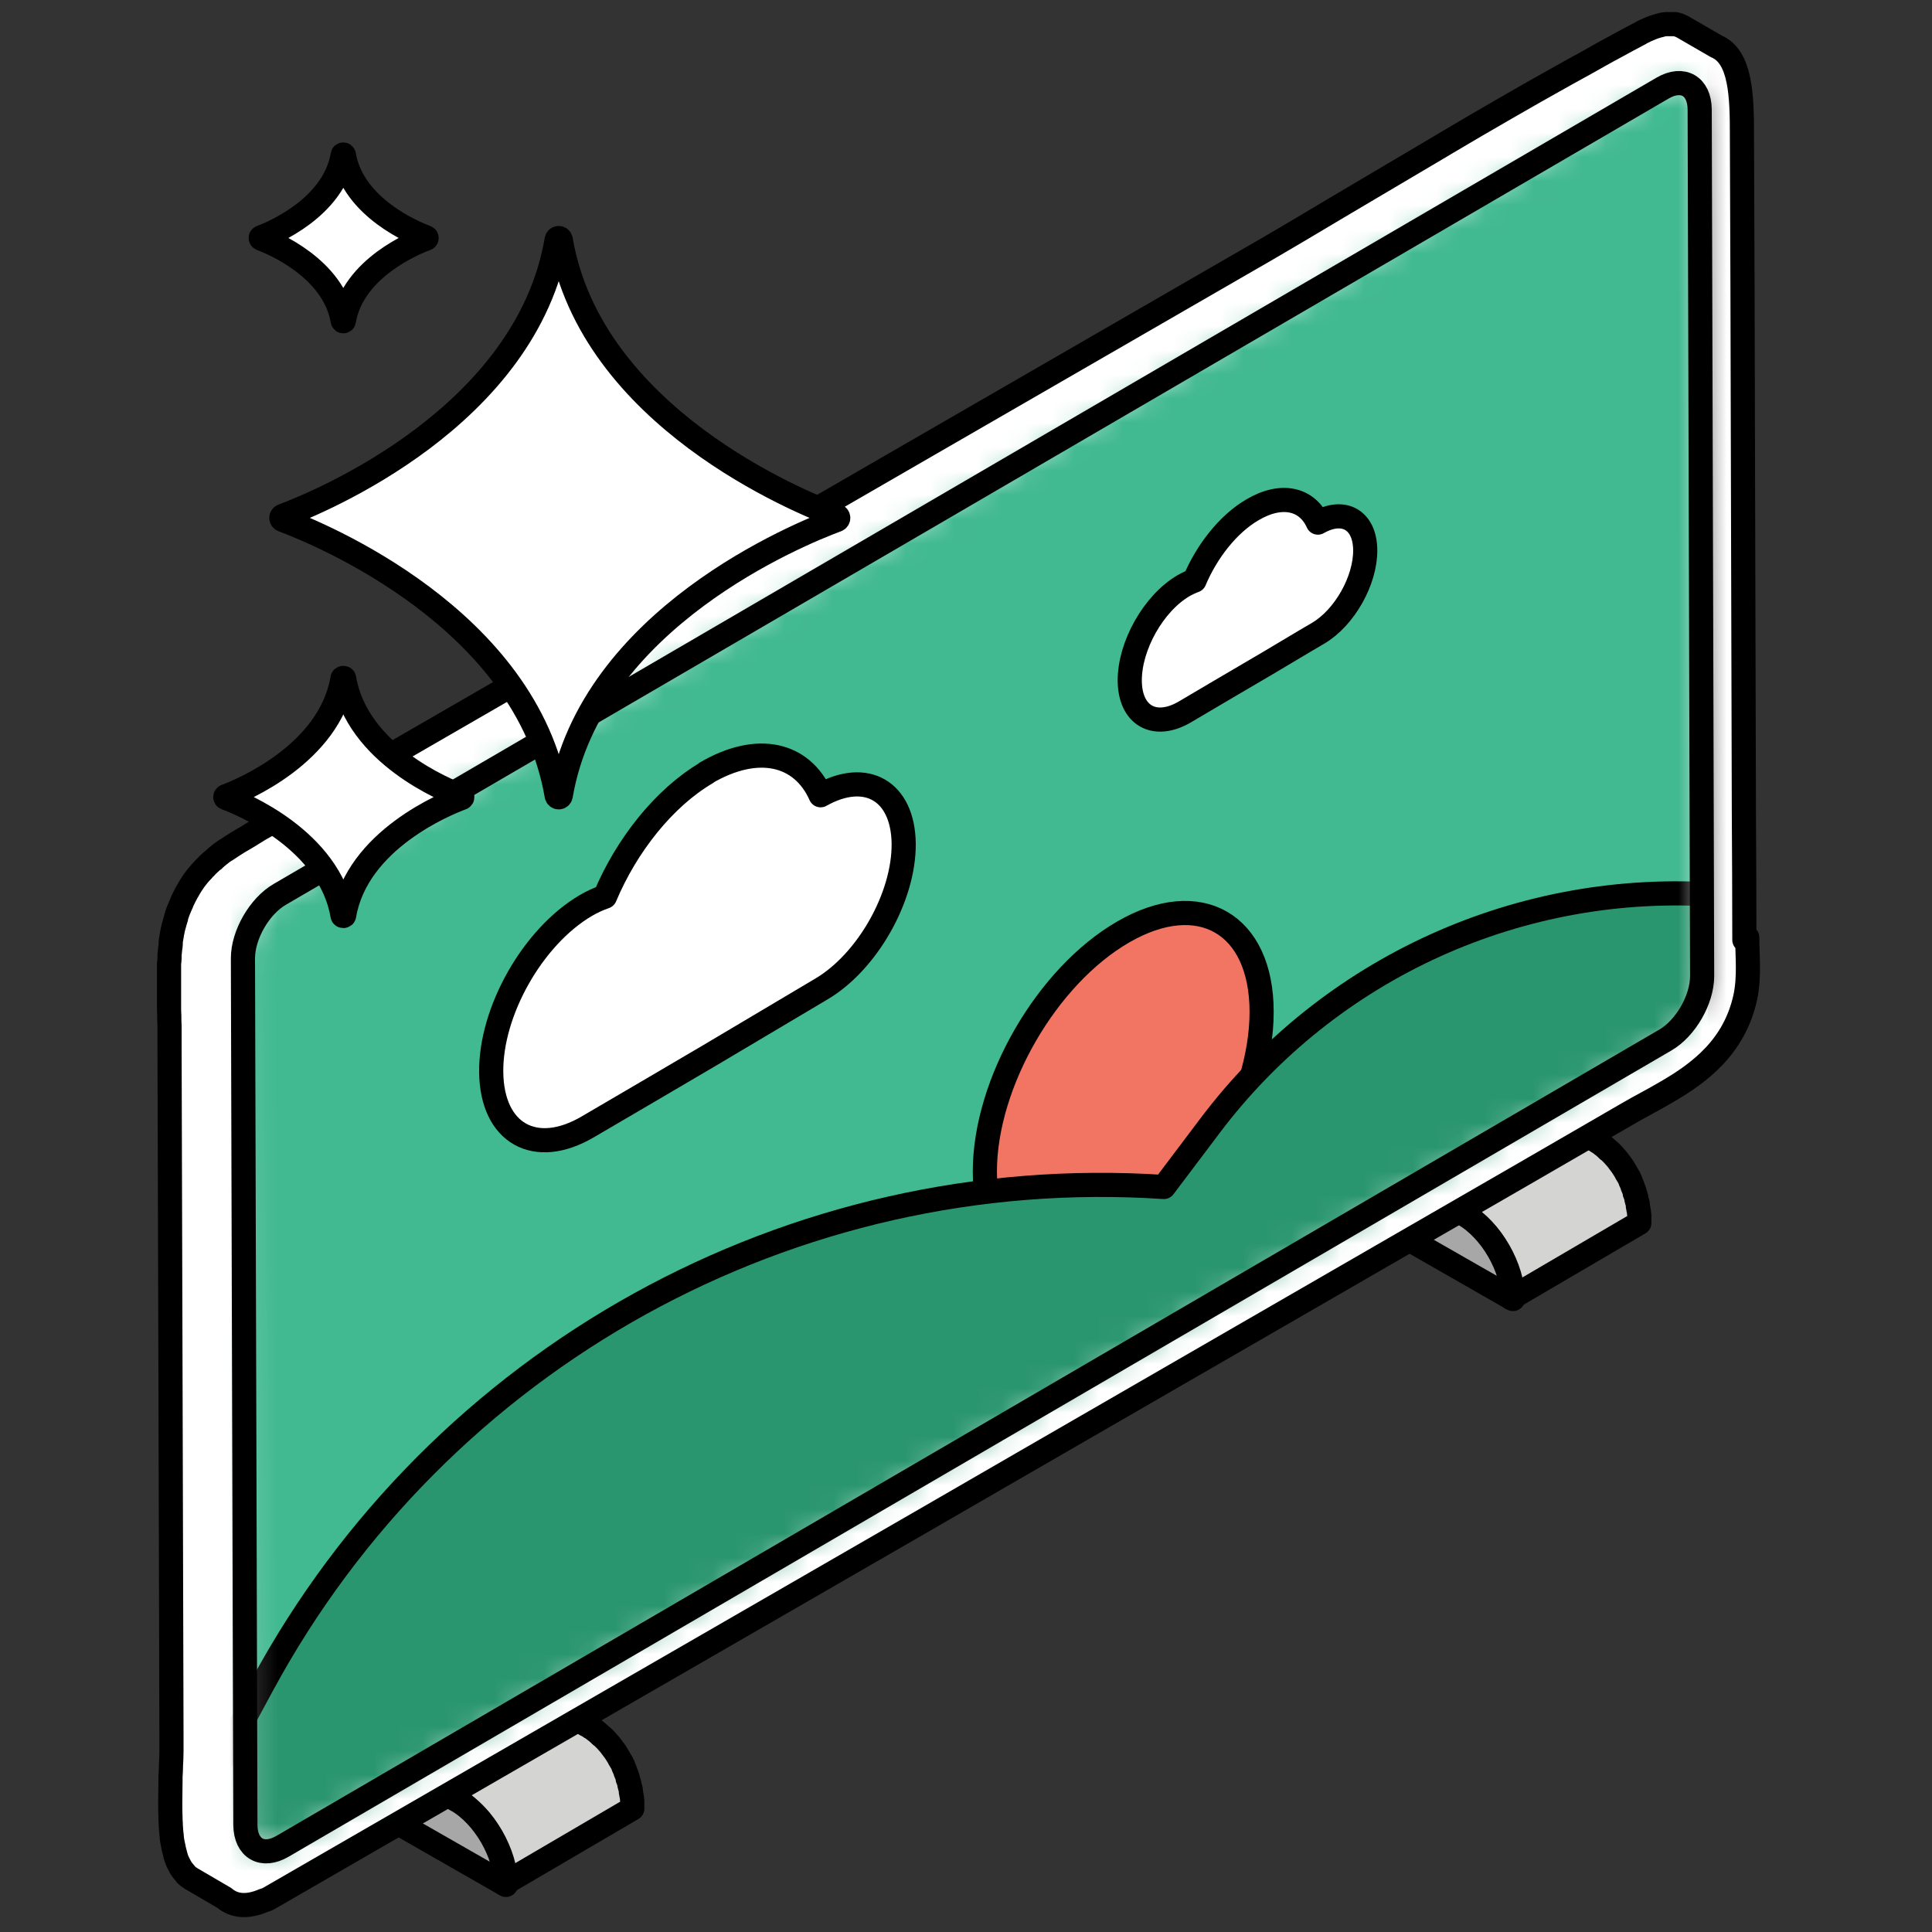 <?xml version="1.0" encoding="UTF-8"?> <svg xmlns="http://www.w3.org/2000/svg" width="80" height="80" viewBox="0 0 80 80" fill="none"><rect x="0" y="0" width="80" height="80" fill="#333333" stroke="none"/><mask id="mask0_10211_4664" style="mask-type:alpha" maskUnits="userSpaceOnUse" x="0" y="0" width="80" height="80"><rect width="80" height="80" fill="#D9D9D9"></rect></mask><g mask="url(#mask0_10211_4664)"><path d="M56.071 48.1C56.071 48.1 56.171 48.08 56.221 48.08C56.231 48.08 56.241 48.08 56.251 48.08C56.301 48.08 56.351 48.08 56.401 48.08C56.401 48.08 56.411 48.08 56.421 48.08C56.481 48.08 56.531 48.09 56.591 48.11C56.591 48.11 56.601 48.11 56.611 48.11C56.671 48.12 56.731 48.14 56.791 48.16C56.791 48.16 56.791 48.16 56.801 48.16C56.861 48.18 56.931 48.21 56.991 48.24C56.991 48.24 56.991 48.24 57.001 48.24C57.071 48.27 57.131 48.31 57.201 48.34L60.621 50.28C60.691 50.32 60.761 50.36 60.821 50.41C60.821 50.41 60.821 50.41 60.831 50.41C60.891 50.45 60.951 50.5 61.011 50.55C61.011 50.55 61.021 50.56 61.031 50.57C61.091 50.62 61.151 50.67 61.201 50.72C61.201 50.72 61.211 50.73 61.221 50.74C61.281 50.79 61.331 50.85 61.391 50.91C61.391 50.91 61.391 50.91 61.401 50.92C61.461 50.98 61.521 51.05 61.571 51.11C61.631 51.18 61.681 51.25 61.731 51.32C61.781 51.38 61.821 51.45 61.861 51.51C61.891 51.55 61.921 51.6 61.941 51.64C61.961 51.68 61.991 51.71 62.011 51.75C62.021 51.77 62.031 51.79 62.041 51.8C62.081 51.86 62.111 51.93 62.141 51.99C62.141 51.99 62.141 52 62.151 52.01C62.191 52.09 62.231 52.17 62.261 52.25C62.261 52.25 62.261 52.25 62.261 52.26C62.291 52.34 62.331 52.42 62.351 52.49C62.351 52.49 62.351 52.5 62.351 52.51C62.381 52.59 62.411 52.67 62.431 52.75C62.431 52.75 62.431 52.76 62.431 52.77C62.451 52.85 62.471 52.93 62.491 53C62.491 53 62.491 53.01 62.491 53.02C62.511 53.1 62.521 53.18 62.541 53.26C62.551 53.34 62.561 53.42 62.571 53.5C62.571 53.5 62.571 53.51 62.571 53.52C62.571 53.6 62.571 53.68 62.571 53.75L67.881 50.64C67.881 50.64 67.881 50.58 67.881 50.55C67.881 50.52 67.881 50.48 67.881 50.45C67.881 50.44 67.881 50.42 67.881 50.41C67.881 50.41 67.881 50.4 67.881 50.39C67.881 50.38 67.881 50.37 67.881 50.36C67.881 50.33 67.881 50.29 67.871 50.26C67.871 50.23 67.871 50.19 67.861 50.16C67.861 50.13 67.851 50.1 67.841 50.06C67.841 50.02 67.831 49.99 67.821 49.95C67.821 49.94 67.821 49.93 67.821 49.91C67.821 49.91 67.821 49.9 67.821 49.89C67.821 49.87 67.821 49.86 67.811 49.84C67.811 49.8 67.791 49.77 67.781 49.73C67.781 49.7 67.771 49.68 67.761 49.65C67.761 49.65 67.761 49.64 67.761 49.63C67.761 49.63 67.761 49.63 67.761 49.62C67.751 49.58 67.741 49.55 67.731 49.51C67.721 49.48 67.711 49.44 67.691 49.41C67.691 49.41 67.691 49.4 67.691 49.39C67.691 49.39 67.691 49.38 67.691 49.37C67.691 49.35 67.671 49.33 67.671 49.3C67.661 49.27 67.641 49.23 67.631 49.2C67.631 49.18 67.611 49.15 67.601 49.13C67.601 49.13 67.601 49.13 67.601 49.12C67.601 49.12 67.601 49.12 67.601 49.11C67.591 49.08 67.571 49.04 67.561 49.01C67.541 48.97 67.531 48.94 67.511 48.9C67.511 48.9 67.511 48.89 67.511 48.88C67.511 48.88 67.511 48.87 67.501 48.86C67.491 48.83 67.471 48.8 67.461 48.77C67.441 48.74 67.421 48.7 67.401 48.67C67.391 48.65 67.381 48.63 67.371 48.62C67.371 48.62 67.371 48.61 67.361 48.6C67.341 48.57 67.321 48.54 67.311 48.51C67.281 48.47 67.261 48.42 67.231 48.38C67.231 48.38 67.231 48.37 67.221 48.36C67.181 48.3 67.141 48.24 67.101 48.19C67.101 48.19 67.041 48.11 67.011 48.07C66.991 48.04 66.961 48.01 66.941 47.98C66.911 47.95 66.891 47.92 66.861 47.89C66.831 47.86 66.811 47.83 66.781 47.8C66.781 47.8 66.781 47.8 66.771 47.79C66.771 47.79 66.771 47.79 66.761 47.78C66.741 47.76 66.721 47.74 66.701 47.72C66.671 47.69 66.641 47.66 66.611 47.64C66.611 47.64 66.591 47.62 66.581 47.62C66.581 47.62 66.571 47.61 66.561 47.6C66.551 47.59 66.531 47.57 66.521 47.56C66.491 47.53 66.461 47.51 66.431 47.48C66.421 47.47 66.401 47.46 66.391 47.45C66.391 47.45 66.381 47.44 66.371 47.43C66.361 47.43 66.351 47.41 66.341 47.41C66.311 47.39 66.281 47.36 66.251 47.34C66.231 47.32 66.211 47.31 66.191 47.29C66.191 47.29 66.191 47.29 66.181 47.29C66.181 47.29 66.181 47.29 66.171 47.29C66.141 47.27 66.111 47.25 66.081 47.23C66.051 47.21 66.021 47.19 65.991 47.18C65.991 47.18 65.981 47.18 65.971 47.17L62.551 45.23C62.551 45.23 62.511 45.21 62.491 45.19C62.461 45.17 62.431 45.16 62.411 45.15C62.391 45.15 62.371 45.13 62.361 45.12C62.361 45.12 62.361 45.12 62.351 45.12C62.351 45.12 62.341 45.12 62.331 45.12C62.301 45.11 62.281 45.1 62.251 45.09C62.221 45.08 62.201 45.07 62.171 45.06C62.171 45.06 62.171 45.06 62.161 45.06C62.161 45.06 62.161 45.06 62.151 45.06C62.131 45.06 62.111 45.05 62.091 45.04C62.061 45.04 62.031 45.02 62.011 45.02C62.001 45.02 61.981 45.02 61.971 45.02C61.971 45.02 61.961 45.02 61.951 45.02C61.951 45.02 61.931 45.02 61.921 45.02C61.891 45.02 61.861 45.01 61.831 45.01C61.811 45.01 61.791 45.01 61.781 45.01C61.781 45.01 61.771 45.01 61.761 45.01C61.761 45.01 61.751 45.01 61.741 45.01C61.711 45.01 61.681 45.01 61.641 45.01C61.631 45.01 61.611 45.01 61.601 45.01C61.591 45.01 61.581 45.01 61.571 45.01C61.561 45.01 61.551 45.01 61.541 45.01C61.501 45.01 61.461 45.01 61.421 45.03C61.421 45.03 61.401 45.03 61.391 45.03C61.351 45.03 61.311 45.05 61.271 45.06C61.221 45.08 61.161 45.1 61.111 45.13L55.801 48.24C55.801 48.24 55.901 48.19 55.961 48.17C56.001 48.16 56.041 48.14 56.081 48.13H56.101L56.071 48.1Z" fill="#D4D4D3" stroke="black" stroke-linecap="round" stroke-linejoin="round"></path><path d="M60.63 50.289L57.21 48.349C56.09 47.699 55.17 48.219 55.17 49.509L62.65 53.789C62.65 52.499 61.75 50.929 60.62 50.279L60.63 50.289Z" fill="#A7A7A7" stroke="black" stroke-linecap="round" stroke-linejoin="round"></path><path d="M14.372 72.36C14.372 72.36 14.472 72.34 14.522 72.34C14.532 72.34 14.542 72.34 14.552 72.34C14.602 72.34 14.652 72.34 14.702 72.34C14.702 72.34 14.712 72.34 14.722 72.34C14.772 72.34 14.832 72.35 14.892 72.37C14.892 72.37 14.902 72.37 14.912 72.37C14.972 72.38 15.032 72.4 15.092 72.42C15.092 72.42 15.092 72.42 15.102 72.42C15.162 72.44 15.232 72.47 15.292 72.5C15.292 72.5 15.292 72.5 15.302 72.5C15.372 72.53 15.432 72.57 15.502 72.6L18.922 74.54C18.992 74.58 19.062 74.62 19.122 74.67C19.122 74.67 19.122 74.67 19.132 74.67C19.192 74.71 19.252 74.76 19.312 74.81C19.312 74.81 19.322 74.82 19.332 74.83C19.392 74.88 19.452 74.93 19.502 74.98C19.502 74.98 19.512 74.99 19.522 75C19.582 75.05 19.632 75.11 19.692 75.17C19.692 75.17 19.692 75.17 19.702 75.18C19.762 75.24 19.822 75.31 19.872 75.37C19.932 75.44 19.982 75.51 20.032 75.58C20.082 75.64 20.122 75.71 20.162 75.77C20.192 75.81 20.222 75.86 20.242 75.9C20.262 75.94 20.292 75.97 20.312 76.01C20.322 76.03 20.332 76.05 20.342 76.06C20.382 76.12 20.412 76.19 20.442 76.25C20.442 76.25 20.442 76.26 20.452 76.27C20.492 76.35 20.532 76.43 20.562 76.51C20.562 76.51 20.562 76.51 20.562 76.52C20.592 76.6 20.632 76.68 20.652 76.75C20.652 76.75 20.652 76.76 20.652 76.77C20.682 76.85 20.712 76.93 20.732 77.01V77.02C20.752 77.1 20.772 77.18 20.792 77.25C20.792 77.25 20.792 77.26 20.792 77.27C20.812 77.35 20.822 77.43 20.842 77.51C20.852 77.59 20.862 77.67 20.872 77.75C20.872 77.75 20.872 77.76 20.872 77.77C20.872 77.85 20.872 77.93 20.872 78L26.182 74.89C26.182 74.89 26.182 74.83 26.182 74.8C26.182 74.77 26.182 74.73 26.182 74.7C26.182 74.69 26.182 74.67 26.182 74.66C26.182 74.66 26.182 74.65 26.182 74.64C26.182 74.63 26.182 74.62 26.182 74.61C26.182 74.58 26.182 74.54 26.172 74.51C26.172 74.48 26.172 74.44 26.162 74.41C26.162 74.38 26.152 74.35 26.142 74.31C26.142 74.27 26.132 74.24 26.122 74.2C26.122 74.19 26.122 74.18 26.122 74.16C26.122 74.16 26.122 74.15 26.122 74.14C26.122 74.12 26.122 74.11 26.112 74.09C26.112 74.05 26.092 74.02 26.082 73.98C26.082 73.95 26.072 73.93 26.062 73.9C26.062 73.9 26.062 73.89 26.062 73.88C26.062 73.88 26.062 73.88 26.062 73.87C26.052 73.83 26.042 73.8 26.032 73.76C26.022 73.73 26.012 73.69 25.992 73.66C25.992 73.66 25.992 73.65 25.992 73.64C25.992 73.64 25.992 73.63 25.992 73.62C25.992 73.6 25.972 73.58 25.972 73.55C25.962 73.52 25.942 73.48 25.932 73.45C25.932 73.43 25.912 73.4 25.902 73.38C25.902 73.38 25.902 73.38 25.902 73.37C25.902 73.37 25.902 73.37 25.902 73.36C25.892 73.33 25.872 73.29 25.862 73.26C25.842 73.22 25.832 73.19 25.812 73.15C25.812 73.15 25.812 73.14 25.812 73.13C25.812 73.13 25.812 73.12 25.802 73.11C25.792 73.08 25.772 73.05 25.762 73.02C25.742 72.99 25.722 72.95 25.702 72.92C25.692 72.9 25.682 72.88 25.672 72.87C25.672 72.87 25.672 72.86 25.662 72.85C25.642 72.82 25.622 72.79 25.612 72.76C25.582 72.72 25.562 72.67 25.532 72.63C25.532 72.63 25.532 72.62 25.522 72.61C25.482 72.55 25.442 72.49 25.402 72.44C25.402 72.44 25.342 72.36 25.312 72.32C25.292 72.29 25.262 72.26 25.242 72.23C25.212 72.2 25.192 72.17 25.162 72.14C25.132 72.11 25.112 72.08 25.082 72.05C25.082 72.05 25.082 72.05 25.072 72.04C25.072 72.04 25.072 72.04 25.062 72.03C25.042 72.01 25.022 71.99 25.002 71.97C24.972 71.94 24.942 71.91 24.912 71.89C24.912 71.89 24.892 71.87 24.882 71.87C24.882 71.87 24.872 71.86 24.862 71.85C24.852 71.84 24.832 71.82 24.822 71.81C24.792 71.78 24.762 71.76 24.732 71.73C24.722 71.72 24.702 71.71 24.692 71.7C24.692 71.7 24.682 71.69 24.672 71.68C24.662 71.68 24.652 71.66 24.642 71.66C24.612 71.64 24.582 71.61 24.552 71.59C24.532 71.57 24.512 71.56 24.492 71.54C24.492 71.54 24.492 71.54 24.482 71.54C24.482 71.54 24.482 71.54 24.472 71.54C24.442 71.52 24.412 71.5 24.382 71.48C24.352 71.46 24.322 71.44 24.292 71.43C24.292 71.43 24.282 71.43 24.272 71.42L20.852 69.48C20.852 69.48 20.812 69.46 20.792 69.44C20.762 69.42 20.732 69.41 20.712 69.4C20.692 69.4 20.672 69.38 20.662 69.37C20.662 69.37 20.662 69.37 20.652 69.37C20.652 69.37 20.642 69.37 20.632 69.37C20.602 69.36 20.582 69.35 20.552 69.34C20.522 69.33 20.502 69.32 20.472 69.31C20.472 69.31 20.472 69.31 20.462 69.31C20.462 69.31 20.462 69.31 20.452 69.31C20.432 69.31 20.412 69.3 20.392 69.29C20.362 69.29 20.332 69.27 20.312 69.27C20.302 69.27 20.282 69.27 20.272 69.27C20.272 69.27 20.262 69.27 20.252 69.27C20.252 69.27 20.232 69.27 20.222 69.27C20.192 69.27 20.162 69.26 20.132 69.26C20.112 69.26 20.092 69.26 20.082 69.26C20.082 69.26 20.072 69.26 20.062 69.26C20.062 69.26 20.052 69.26 20.042 69.26C20.012 69.26 19.982 69.26 19.942 69.26C19.932 69.26 19.912 69.26 19.902 69.26C19.892 69.26 19.882 69.26 19.872 69.26C19.862 69.26 19.852 69.26 19.842 69.26C19.802 69.26 19.762 69.26 19.722 69.28C19.722 69.28 19.702 69.28 19.692 69.28C19.652 69.28 19.612 69.3 19.572 69.31C19.522 69.33 19.462 69.35 19.412 69.38L14.102 72.49C14.102 72.49 14.202 72.44 14.262 72.42C14.302 72.41 14.342 72.39 14.382 72.38H14.402L14.372 72.36Z" fill="#D4D4D3" stroke="black" stroke-linecap="round" stroke-linejoin="round"></path><path d="M18.931 74.55L15.511 72.61C14.391 71.96 13.471 72.48 13.471 73.77L20.951 78.05C20.951 76.76 20.051 75.19 18.921 74.54L18.931 74.55Z" fill="#A7A7A7" stroke="black" stroke-linecap="round" stroke-linejoin="round"></path><path d="M72.23 38.92C72.23 37.14 72.22 35.36 72.21 33.58C72.2 28.5 72.18 23.42 72.17 18.33C72.16 14.09 72.15 9.85 72.13 5.61C72.13 3.99 72.09 2.35 71.07 1.92L69.67 1.11C69.67 1.11 69.57 1.06 69.52 1.04C69.52 1.04 69.52 1.04 69.51 1.04C69.47 1.03 69.42 1.01 69.38 1C69.38 1 69.37 1 69.36 1C69.35 1 69.34 1 69.33 1C69.31 1 69.29 1 69.27 1C69.24 1 69.2 1 69.17 1C69.17 1 69.1 1 69.06 1C69.03 1 69 1 68.97 1C68.97 1 68.97 1 68.96 1C68.92 1 68.89 1.01 68.85 1.02C68.81 1.02 68.78 1.04 68.74 1.05C68.7 1.05 68.66 1.07 68.62 1.08C68.58 1.09 68.53 1.11 68.49 1.12C68.45 1.14 68.4 1.15 68.36 1.17C68.31 1.19 68.27 1.21 68.22 1.23C68.16 1.25 68.11 1.28 68.05 1.31C68.01 1.33 67.96 1.35 67.92 1.38C67.56 1.57 67.2 1.76 66.84 1.96C66.44 2.17 66.05 2.4 65.65 2.62C65.39 2.76 65.13 2.91 64.87 3.05C64.02 3.52 63.18 4 62.33 4.49C61.5 4.97 60.67 5.45 59.85 5.94C59.78 5.98 59.72 6.02 59.65 6.06C58.65 6.65 57.65 7.24 56.64 7.84C55.69 8.4 54.75 8.96 53.81 9.52C52.92 10.05 52.02 10.57 51.13 11.08C42.05 16.32 32.96 21.57 23.88 26.82C20.46 28.79 17.05 30.77 13.63 32.74C12.7 33.28 11.73 33.77 10.78 34.32C10.71 34.36 10.64 34.4 10.57 34.45C10.49 34.49 10.42 34.54 10.34 34.59C10.22 34.66 10.1 34.74 9.97 34.81C9.93 34.83 9.89 34.86 9.85 34.88C9.69 34.98 9.52 35.09 9.36 35.2C9.36 35.2 9.36 35.2 9.35 35.2C9.3 35.24 9.24 35.27 9.19 35.31C9.14 35.35 9.09 35.39 9.04 35.43C8.99 35.47 8.94 35.51 8.9 35.55C8.88 35.57 8.86 35.58 8.85 35.6C8.85 35.6 8.84 35.6 8.83 35.61C8.81 35.63 8.79 35.64 8.77 35.66C8.73 35.7 8.69 35.73 8.65 35.77C8.61 35.81 8.57 35.84 8.54 35.88C8.51 35.91 8.48 35.95 8.44 35.98C8.43 36 8.41 36.01 8.4 36.03C8.4 36.03 8.4 36.03 8.39 36.04C8.38 36.05 8.36 36.07 8.35 36.08C8.32 36.11 8.29 36.15 8.26 36.18C8.23 36.22 8.19 36.26 8.16 36.3C8.13 36.34 8.09 36.39 8.06 36.43C8.05 36.44 8.04 36.46 8.03 36.47C8.03 36.47 8.03 36.48 8.02 36.49C8 36.51 7.98 36.54 7.97 36.56C7.96 36.58 7.95 36.6 7.93 36.62C7.87 36.71 7.82 36.8 7.77 36.89C7.75 36.92 7.73 36.95 7.71 36.99C7.71 36.99 7.71 37.01 7.7 37.01C7.68 37.05 7.66 37.09 7.64 37.13C7.62 37.17 7.6 37.21 7.58 37.25C7.56 37.29 7.54 37.33 7.53 37.37C7.51 37.41 7.5 37.44 7.48 37.48C7.46 37.52 7.45 37.56 7.43 37.6C7.41 37.64 7.4 37.68 7.38 37.72C7.36 37.77 7.35 37.81 7.33 37.86C7.32 37.9 7.3 37.94 7.29 37.99C7.29 37.99 7.29 37.99 7.29 38C7.29 38 7.29 38.01 7.29 38.02C7.27 38.07 7.26 38.12 7.24 38.18C7.22 38.24 7.21 38.3 7.19 38.36C7.18 38.41 7.16 38.47 7.15 38.52C7.15 38.52 7.15 38.52 7.15 38.53C7.15 38.53 7.15 38.53 7.15 38.54C7.13 38.61 7.12 38.68 7.11 38.75C7.1 38.83 7.08 38.9 7.07 38.98C7.07 39 7.07 39.02 7.07 39.04C7.07 39.06 7.07 39.08 7.07 39.1C7.07 39.15 7.06 39.2 7.05 39.25C7.04 39.35 7.03 39.44 7.02 39.54C7.02 39.56 7.02 39.57 7.02 39.59C7.02 39.62 7.02 39.65 7.02 39.68C7.02 39.75 7.01 39.82 7 39.89C7 39.95 7 40.01 7 40.07C7 40.12 7 40.18 7 40.23C7 40.26 7 40.29 7 40.32C7 40.38 7 40.44 7 40.5C7 40.61 7 40.72 7 40.83C7 40.86 7 40.89 7 40.91C7 40.97 7 41.02 7 41.07C7 41.19 7 41.3 7 41.42C7 41.5 7 41.59 7 41.67C7 41.8 7 41.93 7.01 42.05C7.01 42.19 7.01 42.33 7.02 42.46C7.02 42.54 7.02 42.63 7.02 42.71C7.02 42.84 7.02 42.96 7.02 43.08C7.02 43.14 7.02 43.2 7.02 43.26C7.03 47.91 7.05 52.57 7.06 57.22C7.07 62.08 7.09 66.95 7.1 71.81C7.1 71.92 7.1 72.04 7.1 72.16C7.1 72.2 7.1 72.24 7.1 72.28C7.1 72.36 7.1 72.45 7.1 72.53C7.1 72.71 7.09 72.9 7.08 73.09C7.08 73.25 7.07 73.41 7.06 73.57C7.06 73.61 7.06 73.65 7.06 73.69C7.06 73.69 7.06 73.71 7.06 73.72C7.06 74.01 7.05 74.31 7.05 74.61C7.05 74.63 7.05 74.65 7.05 74.68C7.05 74.69 7.05 74.71 7.05 74.72C7.05 74.9 7.05 75.08 7.06 75.25C7.06 75.25 7.06 75.25 7.06 75.26C7.06 75.34 7.06 75.41 7.07 75.48C7.07 75.55 7.07 75.61 7.08 75.68C7.08 75.8 7.1 75.91 7.11 76.02C7.11 76.03 7.11 76.04 7.11 76.05C7.11 76.08 7.11 76.1 7.12 76.13C7.12 76.19 7.14 76.25 7.15 76.31C7.15 76.34 7.16 76.38 7.17 76.41C7.17 76.44 7.18 76.47 7.19 76.5C7.19 76.52 7.19 76.55 7.2 76.57C7.22 76.65 7.24 76.72 7.26 76.8C7.26 76.8 7.26 76.8 7.26 76.81C7.26 76.82 7.26 76.83 7.27 76.84C7.29 76.9 7.3 76.95 7.32 77C7.33 77.03 7.35 77.06 7.36 77.09C7.36 77.11 7.38 77.13 7.39 77.15C7.39 77.16 7.4 77.18 7.41 77.19C7.44 77.26 7.48 77.33 7.52 77.39C7.56 77.45 7.6 77.49 7.64 77.54C7.66 77.56 7.68 77.59 7.7 77.62C7.77 77.69 7.84 77.74 7.92 77.79L9.29 78.59C9.68 78.92 10.21 79 10.93 78.69C11 78.67 11.07 78.65 11.15 78.6C11.5 78.4 11.84 78.2 12.19 78C21.04 72.89 29.89 67.78 38.75 62.67L42.33 60.6C47.77 57.46 53.21 54.32 58.66 51.17C61.61 49.47 64.55 47.77 67.5 46.06C67.95 45.8 68.46 45.54 68.97 45.24C70.38 44.43 71.82 43.35 72.27 41.29C72.45 40.44 72.35 39.58 72.35 38.82L72.23 38.92Z" fill="white" stroke="black" stroke-linecap="round" stroke-linejoin="round"></path><mask id="mask1_10211_4664" style="mask-type:luminance" maskUnits="userSpaceOnUse" x="10" y="3" width="61" height="74"><path d="M11.7 76.45C10.861 76.94 10.171 76.54 10.161 75.57L10.06 39.68C10.06 38.71 10.741 37.52 11.591 37.03L68.841 3.65C69.68 3.16 70.371 3.56 70.38 4.53L70.481 40.42C70.481 41.39 69.8 42.58 68.951 43.07L11.7 76.45Z" fill="white"></path></mask><g mask="url(#mask1_10211_4664)"><path d="M8.871 31.93L8.941 87.78L71.261 51.8L71.181 -4.05L8.871 31.93Z" fill="#41B991" stroke="black" stroke-linecap="round" stroke-linejoin="round"></path><path fill-rule="evenodd" clip-rule="evenodd" d="M46.511 38.59C49.671 36.76 52.241 38.24 52.241 41.9C52.241 45.56 49.681 49.99 46.511 51.82C43.351 53.65 40.781 52.17 40.781 48.51C40.781 44.85 43.341 40.42 46.511 38.59Z" fill="#F27564" stroke="black" stroke-linecap="round" stroke-linejoin="round"></path><path d="M10.852 69.79C18.192 56.2 32.782 48.13 48.192 49.15L50.092 46.63C55.042 40.05 63.002 36.45 71.212 37.06L71.252 54.33L8.982 90L8.932 73.35L10.852 69.79Z" fill="#2A966F" stroke="black" stroke-linecap="round" stroke-linejoin="round"></path><path d="M51.861 21.11C53.081 20.39 54.131 20.66 54.571 21.64C55.641 21.03 56.521 21.53 56.531 22.78C56.541 24.041 55.671 25.581 54.581 26.221C54.131 26.48 52.471 27.48 51.931 27.791C51.371 28.12 49.561 29.18 49.061 29.48C47.811 30.21 46.791 29.631 46.781 28.191C46.771 26.75 47.761 24.98 49.011 24.25C49.171 24.16 49.321 24.09 49.461 24.041C49.971 22.831 50.851 21.701 51.861 21.11Z" fill="white" stroke="black" stroke-linecap="round" stroke-linejoin="round"></path><path d="M29.24 32C31.38 30.75 33.21 31.2 33.98 32.93C35.86 31.87 37.39 32.74 37.42 34.93C37.44 37.14 35.91 39.84 34 40.96C33.22 41.42 30.3 43.16 29.37 43.71C28.38 44.29 25.22 46.15 24.34 46.66C22.16 47.94 20.37 46.93 20.34 44.4C20.31 41.88 22.06 38.79 24.25 37.5C24.52 37.34 24.79 37.22 25.05 37.13C25.94 35.01 27.49 33.04 29.26 32H29.24Z" fill="white" stroke="black" stroke-linecap="round" stroke-linejoin="round"></path></g><path d="M11.7 76.45C10.861 76.94 10.171 76.54 10.161 75.57L10.06 39.68C10.06 38.71 10.741 37.52 11.591 37.03L68.841 3.65C69.68 3.16 70.371 3.56 70.38 4.53L70.481 40.42C70.481 41.39 69.8 42.58 68.951 43.07L11.7 76.45Z" stroke="black" stroke-linecap="round" stroke-linejoin="round"></path><path d="M23.05 9.93C21.8 17.261 13.24 20.791 11.71 21.36C11.63 21.39 11.63 21.5 11.71 21.53C13.24 22.101 21.8 25.61 23.05 32.941C23.07 33.041 23.2 33.041 23.22 32.941C24.47 25.61 33.11 22.101 34.65 21.53C34.73 21.5 34.73 21.39 34.65 21.36C33.11 20.791 24.47 17.261 23.22 9.93C23.2 9.83 23.07 9.83 23.05 9.93Z" fill="white" stroke="black" stroke-linecap="round" stroke-linejoin="round"></path><path d="M14.19 6.42C13.82 8.61 11.26 9.66 10.81 9.83C10.79 9.83 10.79 9.87 10.81 9.88C11.27 10.05 13.82 11.1 14.19 13.28C14.19 13.31 14.24 13.31 14.24 13.28C14.61 11.09 17.19 10.05 17.65 9.88C17.67 9.88 17.67 9.84 17.65 9.83C17.19 9.66 14.61 8.61 14.24 6.42C14.24 6.39 14.19 6.39 14.19 6.42Z" fill="white" stroke="black" stroke-linecap="round" stroke-linejoin="round"></path><path d="M14.181 28.1C13.651 31.22 10.001 32.73 9.351 32.97C9.321 32.98 9.321 33.03 9.351 33.04C10.001 33.28 13.651 34.78 14.181 37.9C14.181 37.94 14.251 37.94 14.251 37.9C14.781 34.78 18.471 33.28 19.121 33.04C19.151 33.03 19.151 32.98 19.121 32.97C18.461 32.73 14.781 31.22 14.251 28.1C14.251 28.06 14.181 28.06 14.181 28.1Z" fill="white" stroke="black" stroke-linecap="round" stroke-linejoin="round"></path></g></svg> 